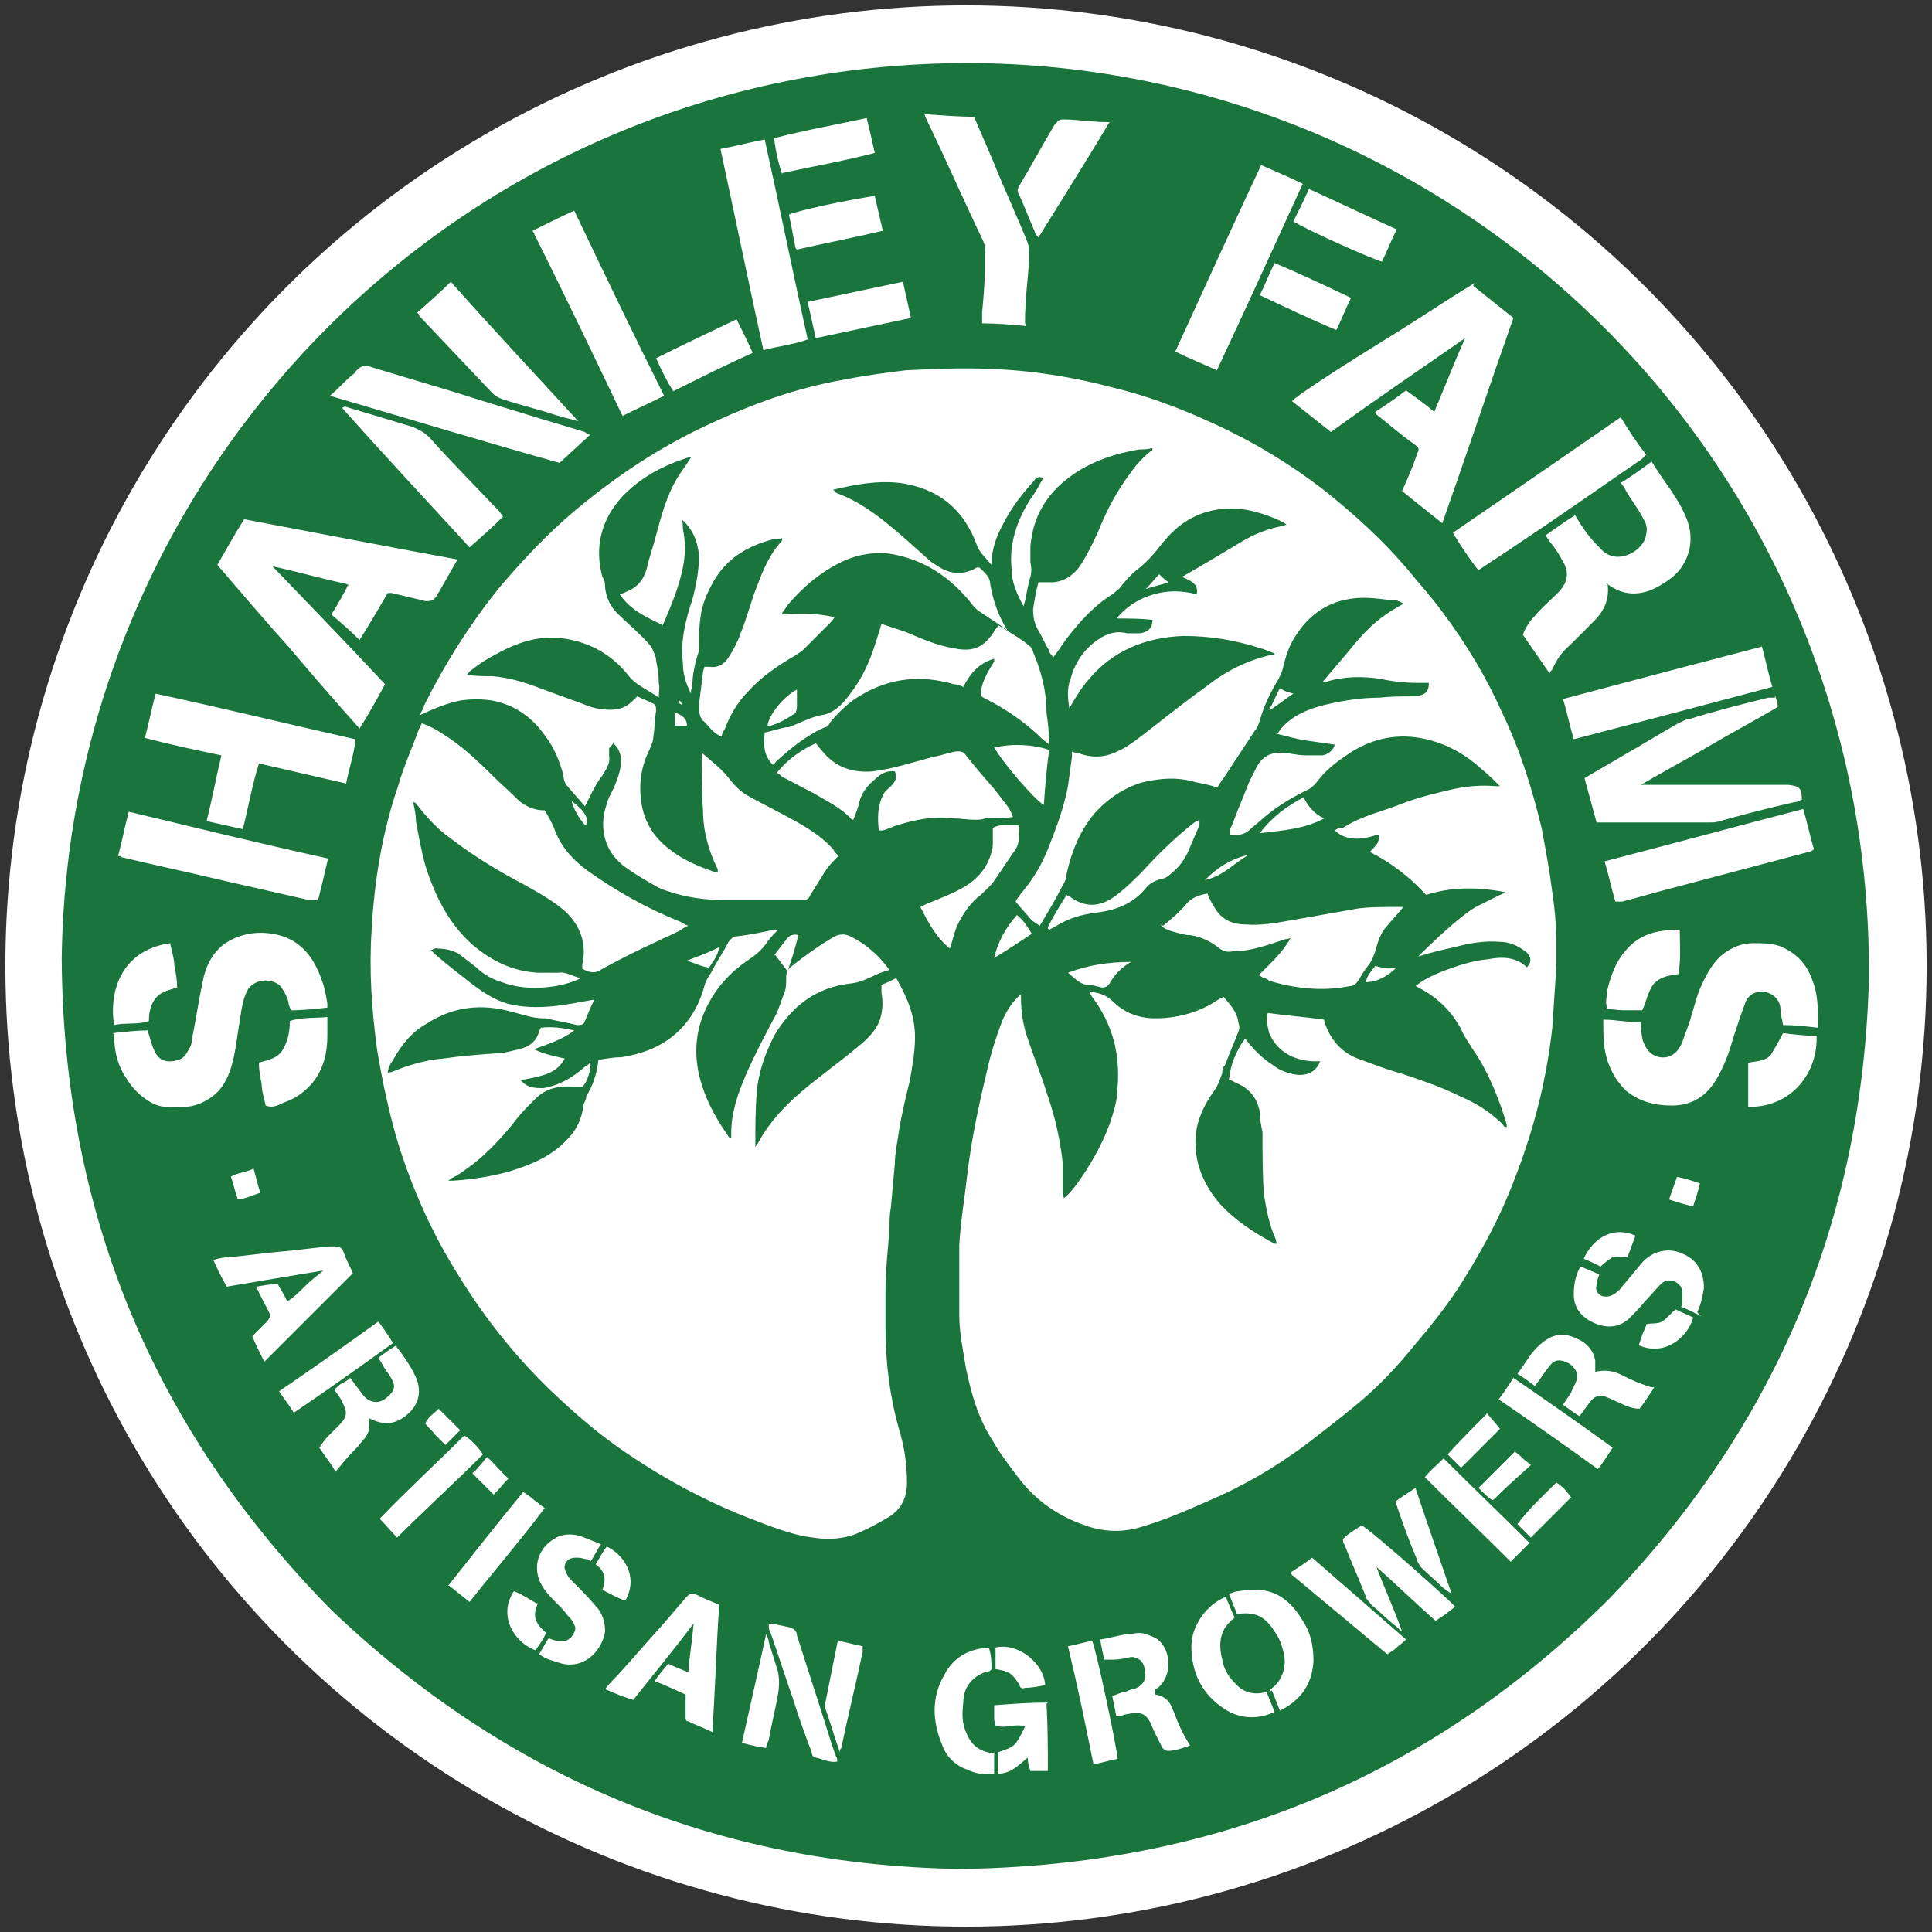 <?xml version="1.0" encoding="UTF-8"?>
<svg xmlns="http://www.w3.org/2000/svg" version="1.1" viewBox="0 0 144 144">
  <rect x="0" y="0" width="144" height="144" fill="#333333" stroke="none"/>
  <defs>
    <style>
      .cls-1 {
        fill: #fff;
      }

      .cls-2 {
        fill: #19753b;
      }
    </style>
  </defs>
  <!-- Generator: Adobe Illustrator 28.7.1, SVG Export Plug-In . SVG Version: 1.2.0 Build 142)  -->
  <g>
    <g id="Layer_1">
      <circle class="cls-1" cx="72" cy="72" r="71.6"/>
      <path class="cls-2" d="M72,4.7c36.8,0,67.6,29.8,67.3,68.3-.5,17.9-6.9,33.2-19.3,46.1-13.4,13.4-29.6,20-48.5,20.2-18.1-.3-33.7-6.8-46.8-19.3-13.3-13.5-20-29.7-20.1-48.6C5.1,34.9,34.5,4.8,72,4.7ZM77.5,69c.6-1,1.2-2,1.7-3,.2-.3.3-.6.3-.9.4-1.7,1-3.2,2.1-4.5,1-1.1,2.2-1.9,3.6-2.3,1.3-.3,2.6-.4,3.9,0,.5.1,1.1.2,1.6.4.2-.2.3-.5.5-.7.8-1.2,1.5-2.3,2.3-3.5.2-.2.3-.5.4-.8.3-1.1.8-2.1,1.4-3.1.1-.2.2-.4.3-.7.2-.9.5-1.9,1.1-2.7,1-1.5,2.4-2.4,4.2-2.6.9-.1,1.7,0,2.5.1.4,0,.8,0,1.2.3-.5.3-.9.5-1.3.8-1.2.8-2.1,1.9-3,3-.6.7-1.1,1.3-1.7,2,0,0,.2,0,.3,0,1.3-.4,2.7-.4,4-.2.9.2,1.9.3,2.8.3.3,0,.5,0,.8,0,0,.7-.3.9-1,1-.9,0-1.8,0-2.7.1-1.3,0-2.6.2-3.9.5-1.3.3-2.6.8-3.5,1.9,0,0-.1.2-.2.3.8.2,1.5.4,2.2.5.7.1,1.4.2,2.1.3-.2.5-.5.7-.9.8-.4,0-.9,0-1.3,0-.6,0-1.3-.2-1.9-.2-.7,0-1.3.3-1.7,1-.2.4-.4.8-.6,1.2-.2.5-.4,1-.6,1.5-.3.7-.5,1.3-.8,2,0,.1,0,.3,0,.4.6.1,1.1,0,1.5-.4.2-.2.5-.4.7-.6,1-.9,2.1-1.6,3.3-2.2.5-.2.8-.5,1.1-.9.7-.9,1.6-1.5,2.5-2.1,1.8-1.1,3.8-1.4,5.9-.8,1.4.4,2.6,1.1,3.7,2.1.5.4.9.8,1.4,1.3-.2,0-.3,0-.3,0-1.1-.1-2.1,0-3.1.2-1.3.3-2.6.6-3.9,1.1-1.5.6-3,.9-4.4,1.8,0,0-.2,0-.2,0-.1,0-.3.1-.4.2.7.7,1.8.8,3.2.3.2.2,0,.5,0,.6-.2.3-.4.5-.6.7,1.6.8,3,1.9,4.2,3.2,1.9-.6,3.8-.6,5.9-.2-.2.1-.3.2-.4.2-.6.3-1.2.6-1.8.9-1.2.7-3.2,2.6-4.3,3.7.9-.3,1.8-.5,2.7-.7,1.1-.3,2.3-.5,3.4-.4.7,0,1.4.3,2,.8.3.3.4.7,0,1.1-.8-.8-1.9-.8-2.9-.6-1.2.1-2.3.5-3.4.9-.7.3-1.4.6-2,1.1,0,0,0,0,0,0,.1,0,.3.2.4.2,1.3.7,2.3,1.7,3,3,.2.5.5.9.8,1.4,1.2,1.7,2,3.7,2.6,5.7,0,0,0,.1,0,.2-.1,0-.2,0-.3-.2-.9-.9-2-1.6-3.2-2.1-1.4-.7-2.9-1.2-4.4-1.7-1.1-.3-2.1-.7-3.2-1.1-1.3-.5-2.1-1.5-2.5-2.8,0,0,0-.1,0-.1-1.4-.2-2.8-.3-4.2-.5-.2.5,0,1,.1,1.5.6,1.4,1.8,2,3.2,2.1.2,0,.4,0,.6,0-.3.8-1,1.1-1.8,1-.6-.1-1.2-.3-1.7-.7-.8-.5-1.5-1.2-2.1-2-.7,1-1.1,2-1.2,3.1.2,0,.3.1.5.2,1,.4,1.6,1.1,1.8,2.2,0,.5.1,1,.2,1.5,0,1.5,0,3.1.1,4.6.2,1.2.4,2.3.9,3.4,0,0,0,.2.1.3,0,0-.1,0-.2,0-1.5-.8-2.9-1.7-4.1-3-1.1-1.3-1.8-2.8-1.8-4.6,0-1.4.6-2.7,1.4-3.8.3-.4.4-.8.6-1.3,0-.2,0-.4.2-.6.3-.8.7-1.7,1-2.5.1-.2.1-.4,0-.7-.1-.8-.6-1.3-1.1-1.9-.2.1-.4.2-.7.4-1.3.8-2.8,1.2-4.4,1.2-1.2,0-2.3-.4-3.2-1.3-.5-.5-1.1-.6-1.7-.7,0,0,0,0,0,0,0,.1.1.2.2.4,1.5,2,2.1,4.2,1.9,6.7,0,1-.3,1.9-.6,2.8-.6,1.6-1.4,3-2.4,4.4-.3.4-.6.8-1,1.1-.1-.3-.1-.4-.1-.6,0-.7,0-1.4,0-2.1-.2-1.8-.6-3.5-1.2-5.2-.4-1.3-.9-2.5-1.3-3.7-.4-1.1-.6-2.1-.6-3.3,0,0,0-.1,0-.3-.7.6-1.1,1.3-1.4,2-.5,1.3-.9,2.6-1.2,4-.6,2.5-1.1,4.9-1.4,7.4-.2,1.8-.5,3.5-.6,5.3,0,1.7,0,3.5,0,5.2,0,1.4.3,2.7.5,4,.4,1.9.9,3.7,2,5.4.5.9,1.2,1.8,1.8,2.6,1.4,1.9,3.2,3.1,5.4,3.8,1.3.4,2.6.4,3.9,0,1.7-.5,3.3-1.2,4.9-1.9,2.6-1.1,5-2.5,7.3-4.2,1.3-1,2.6-2,3.8-3,1.6-1.3,3-2.8,4.3-4.4,1.2-1.4,2.3-2.8,3.3-4.3,1.4-2.2,2.7-4.5,3.7-6.9,1-2.4,1.8-4.8,2.4-7.3.4-1.7.7-3.4.9-5.2.1-1.5.2-3,.3-4.5,0-.6,0-1.1,0-1.7,0-1.3-.1-2.6-.3-3.9-.2-1.6-.5-3.2-.8-4.8-.7-2.9-1.6-5.8-2.9-8.5-1.2-2.7-2.7-5.2-4.5-7.6-.8-1.1-1.8-2.2-2.7-3.3-1.8-2.1-3.8-3.9-5.9-5.6-2.7-2.1-5.5-3.8-8.6-5.2-2.4-1.1-4.8-2-7.3-2.6-3-.8-6.1-1.3-9.2-1.4-2.1-.1-4.2,0-6.3.1-1.6.2-3.1.4-4.6.7-3.5.6-6.8,1.8-10,3.3-3.7,1.7-7,3.9-10.1,6.5-2,1.7-3.8,3.6-5.5,5.6-2.2,2.7-4.1,5.7-5.7,8.9,0,.2-.2.4-.3.7,1.1-.5,2-.9,3.1-1.1.7-.1,1.5-.1,2.2,0,1.7.3,3,1.2,4,2.6.7.9,1.1,1.9,1.4,3,0,.3.1.6.3.8.4.5.8.9,1.3,1.5.1-.2.2-.4.3-.6.3-.6.6-1.2,1-1.7.3-.5.6-.9.5-1.5,0-.2,0-.3,0-.5,0-.1.2-.2.3-.4.4.3.5.7.6,1.1,0,.8-.2,1.4-.5,2.1-.2.5-.5.9-.6,1.4-.6,1.8-.1,3.6,1.5,4.7.7.5,1.4.9,2.1,1.3.3.2.6.3.9.4,1.4.5,3,.7,4.5.7,1.9,0,3.7,0,5.6,0,.3,0,.5-.1.6-.4.4-.6.8-1.3,1.2-1.9.2-.3.5-.6.9-1-.2-.2-.3-.3-.4-.5-.8-.9-1.9-1.6-3-2.2-1.1-.6-2.1-1.1-3.2-1.7-.6-.3-1.1-.8-1.5-1.3-.6-.8-1.3-1.3-2.1-2,0,.3,0,.5,0,.7,0,1.2,0,2.4.1,3.6,0,1.5.4,3,1.1,4.4,0,0,0,.1,0,.2,0,0-.1,0-.2,0-1.2-.4-2.4-.9-3.4-1.7-1.2-.9-1.9-2.1-2.1-3.5-.2-1.4,0-2.7.6-3.9.1-.3.3-.6.3-1,.1-.6.1-1.3.2-1.9,0-.3,0-.5-.3-.6-.4-.2-.7-.3-1.1-.5-.1.1-.2.2-.3.3-.5.5-1,.7-1.7.7-.6,0-1.2-.1-1.7-.3-1.3-.5-2.5-.9-3.8-1.4-1.1-.4-2.1-.7-3.3-.8-.6,0-1.2,0-1.9-.1.1-.1.2-.3.4-.4.5-.4,1.1-.8,1.7-1.1,1.6-.9,3.3-1.5,5.2-1.2,1.9.3,3.5,1.2,4.7,2.7.6.8,1.5,1.1,2.3,1.7,0-.4.1-.8,0-1.1,0-.6-.1-1.2-.2-1.7,0-.3-.2-.6-.3-.9-.2-.3-.5-.6-.8-.9-.6-.6-1.2-1.1-1.8-1.7-.5-.5-.8-1.1-.9-1.9,0-.3,0-.5-.2-.8-.6-2.2-.1-4.2,1.4-5.9,1.4-1.5,3.1-2.4,5-3,0,0,.1,0,.2,0-.3.5-.7,1-1,1.5-.8,1.3-1.2,2.8-1.6,4.3-.2.8-.5,1.6-.7,2.5-.2.7-.6,1.3-1.3,1.6-.2.1-.4.2-.7.3.8,1.2,2,1.7,3.2,2.3.6-1.4,1.2-2.8,1.5-4.3.2-1,.2-1.9,0-2.9,0-.2,0-.5-.1-.7.8.7,1.2,1.6,1.3,2.7,0,1.1-.2,2.2-.5,3.3-.5,1.5-.9,3.1-.7,4.7,0,.8.2,1.5.6,2.3,0-.2,0-.3.1-.5,0-.9.2-1.8.5-2.7,0-.1,0-.3,0-.4,0-.7,0-1.3.1-2,.1-1,.5-1.9,1-2.8,1-1.7,2.5-2.6,4.4-3.1.2,0,.4,0,.7-.1,0,.2,0,.2-.1.3-.8.9-1.3,2-1.7,3.1-.5,1.2-.8,2.5-1.3,3.7-.2.6-.5,1.2-.9,1.8-.3.5-.8.8-1.4.7-.1,0-.2,0-.4,0,0,.1-.1.3-.1.4-.1.8-.2,1.6-.3,2.4,0,.5,0,1,.4,1.3.4.4.7.9,1.3,1.1,0-.2.1-.4.2-.5.4-1.1,1-2.1,1.8-2.9,1-1.1,2.2-1.9,3.4-2.6.3-.2.5-.3.7-.5.7-.7,1.4-1.4,2-2,0,0,.2-.2.3-.4-1.3-.3-2.6-.3-3.9-.2,0,0,0-.1,0-.1.1-.2.3-.4.4-.6,1.2-1.4,2.5-2.5,4.2-3.3,1.1-.5,2.4-.7,3.6-.5,2.2.4,4,1.5,5.5,3.2.3.3.5.7.9,1,.7.5,1.4.9,2.2,1.5-.7-1.1-1.1-2.3-1.3-3.5,0-.5-.4-.8-.8-1.2,0,0-.1,0-.2,0-1,.6-2,.5-2.9-.1-.3-.2-.5-.3-.7-.5-1-.9-2.1-1.9-3.1-2.7-1.1-.9-2.3-1.7-3.6-2.2-.1,0-.2-.1-.4-.3,1.7-.4,3.3-.7,5-.5,2.8.4,4.7,1.9,5.7,4.6.2.6.7,1,1.1,1.5,0-1.2.4-2.2.9-3.1.6-1.2,1.4-2.2,2.3-3.2.1-.2.3-.3.6-.2,0,.1,0,.2-.1.3-.2.4-.5.9-.8,1.3-1,1.6-1.6,3.3-1.4,5.2,0,1,.4,1.9.9,2.8,0-.2.1-.3.1-.4.1-.5.2-1,.3-1.5.2-.5.2-.9.1-1.4,0-.4,0-.8,0-1.2.2-2.2,1.2-3.9,3-5.2,1.5-1.1,3.3-1.7,5.1-2,.3,0,.6,0,1-.1,0,.1,0,.2-.1.2-.6.5-1.1,1-1.5,1.6-1,1.3-1.8,2.8-2.4,4.3-.3.7-.7,1.5-1.1,2.2-.5.9-1.2,1.6-2.3,1.7-.4,0-.7,0-1.1,0-.2.7-.3,1.4-.4,2,0,.6.1,1.1.4,1.6.3.5.5,1,.8,1.5,0,.2.2.3.3.5.4-.5.7-1,1-1.4,1-1.3,2.1-2.5,3.4-3.3.2-.1.3-.3.5-.4.4-.5.8-1,1.3-1.4.8-.6,1.4-1.3,2-2.1,0,0,0,0,.1-.1,1.3-1.6,3-2.4,5-2.4.9,0,1.7.2,2.6.5.5.2,1.1.4,1.5.7,0,0,0,0,0,0-.1,0-.2.1-.3.1-1.1.2-2.1.6-3.1,1.2-1.5.9-3,1.8-4.4,2.6,1,.4,1.2.7,1.1,1.3-1.1-.3-2.2-.3-3.2,0-1.1.3-2,.9-2.7,1.7,0,0,0,0,0,.1.9,0,1.7,0,2.6.1,0,.6-.3.9-.9,1-.3,0-.7,0-1,0-.8-.2-1.5,0-2.2.5-1,.7-1.7,1.7-2,2.9-.3.7-.2,1.5-.1,2.2.4-.7.8-1.4,1.4-2.1,1.8-2.2,4.3-3.2,7.1-3.3,2,0,3.8.3,5.7.9.4.1.8.3,1.1.4,0,0,0,0,0,.1,0,0,0,0-.2,0-1.8.4-3.4,1.2-4.8,2.3-1.4,1-2.8,2.1-4.2,3.2-.8.6-1.6,1.3-2.5,1.7-1,.5-2,.5-3,.1-.1,0-.3,0-.4-.1,0,.2,0,.3,0,.4-.1.7-.2,1.5-.3,2.2-.3,1.6-.9,3.2-1.5,4.7-.4,1-.9,1.9-1.6,2.8-.3.4-.6.7-.8,1.1.4.5.8.9,1.2,1.4ZM31.5,53.8c-.1.2-.2.4-.3.6-.5,1.4-1.1,2.7-1.5,4.1-1.2,3.5-1.8,7.1-2,10.8-.2,3,0,5.9.4,8.9.4,2.4.9,4.8,1.6,7.1,1.1,3.5,2.6,6.8,4.5,9.8,1.9,3.1,4.2,6,6.9,8.6,1.7,1.6,3.4,3.1,5.3,4.4,2.9,2,6,3.7,9.3,5,1.6.6,3.2,1.3,4.9,1.5,1.2.2,2.4.1,3.5-.4.7-.3,1.4-.7,2.1-1.1,1-.6,1.4-1.5,1.4-2.6,0-1.4-.2-2.7-.6-4-.7-2.5-1-5-1-7.5,0-.9,0-1.9,0-2.8,0-1.6.2-3.2.3-4.7,0-.5,0-1,.1-1.5.1-1.1.2-2.2.3-3.3,0-.8.2-1.6.3-2.4.2-1.2.5-2.5.8-3.7.2-1.1.4-2.2.4-3.3,0-1.6-.6-3-1.4-4.4-.4.2-.8.4-1.1.5,0,.1,0,.2,0,.2,0,.1,0,.3,0,.4.2,1.1,0,2.2-.7,3-.4.5-.9.9-1.4,1.3-1.1.9-2.2,1.7-3.3,2.6-1.5,1.2-2.9,2.6-3.8,4.3,0,0-.1.1-.2.3,0-.1,0-.2,0-.3,0-1.2,0-2.5.1-3.7.1-1.5.6-2.9,1.3-4.3,1.3-2.2,3.1-3.6,5.7-3.9,1.1-.1,1.9-.8,2.9-1-.8-1.1-1.7-1.9-2.9-2.5-.4-.2-.8-.2-1.2,0-1.2.7-2.3,1.5-3.3,2.3-.2.2-.3.4-.3.7,0,.4,0,.8-.1,1.1-.2.5-.4,1.1-.6,1.6-.8,1.5-1.6,3-2.3,4.6-.6,1.4-1.1,2.8-1.1,4.4,0,0,0,.2,0,.3,0,0-.2,0-.2-.1-1-1.4-1.8-2.9-2.2-4.6-.4-1.8-.2-3.5.6-5.1.7-1.4,1.7-2.5,3-3.4.6-.4,1.1-.8,1.5-1.4.2-.3.5-.6.8-.9-.1,0-.2,0-.3,0-1,.2-1.9.4-2.9.5-.2,0-.3.2-.5.4-.4.8-.9,1.5-1.3,2.3-.2.3-.4.6-.5,1-.3,1.1-.8,2.1-1.5,2.9-1.2,1.4-2.8,2.1-4.7,2.4-.6,0-1.1.1-1.7.2-.1,1-.4,1.9-.9,2.7,0,.2-.1.4-.2.6-.1,1-.5,1.9-1.2,2.6-1.2,1.3-2.7,1.9-4.3,2.4-1.4.4-2.8.6-4.2.7-.1,0-.2,0-.4,0,.2-.1.2-.2.3-.2.4-.2.7-.4,1.1-.7,1.3-.9,2.4-2.1,3.4-3.3.5-.7,1.1-1.3,1.7-1.9.8-.8,1.8-1,2.9-.9.2,0,.4,0,.6,0,.3-.2.7-1.3.6-1.8-.1.1-.2.2-.4.3-.9.8-1.9,1.4-3.1,1.6-.6,0-1.2,0-1.7-.6.6-.1,1.2-.2,1.8-.4.6-.2,1.1-.5,1.5-1.2-.8-.2-1.5-.3-2.3-.7,1.1-.4,2.1-.7,3-1.4-.9-.2-1.7-.3-2.5-.2,0,0,0,.1-.1.2-.2.8-.7,1.2-1.5,1.4-.5.1-1.1.3-1.6.3-1.4.1-2.7.2-4.1.4-1.3.1-2.6.5-3.8,1,0,0-.2,0-.3.1,0-.4.2-.7.4-1,.6-1.1,1.4-2.1,2.5-2.7,2-1.3,4.1-1.5,6.3-.9.8.2,1.6.5,2.4.5,0,0,.2,0,.2,0,.8.2,1.5.3,2.3.5.3,0,.5,0,.6-.3.2-.5.4-1,.7-1.6-1.1.2-2.1.4-3.1.5-1.1.1-2.3.1-3.4-.2-1-.3-1.9-.9-2.8-1.6-.9-.7-1.8-1.4-2.6-2.1,0,0-.1-.1-.3-.3.2,0,.4-.2.5-.1.5,0,1.1.1,1.6.4.4.3.9.7,1.3,1,.5.5,1.2.9,1.9,1.1,1.3.5,2.7.5,4,.3.6-.1,1.3-.3,1.9-.6-.6-.1-1.1-.5-1.7-.4-.5,0-1,0-1.5,0-1.9-.1-3.5-.9-4.9-2.1-1.8-1.6-2.8-3.7-3.5-5.9-.3-1.1-.5-2.2-.7-3.3,0-.5-.1-.9-.2-1.4.2,0,.2.1.3.2.7.9,1.5,1.8,2.5,2.5,1.7,1.3,3.5,2.4,5.4,3.4.9.5,1.8,1,2.6,1.6,1.5,1.1,2.2,2.6,1.8,4.4,0,0,0,.2,0,.3.5.3,1,.4,1.5,0,0,0,.1,0,.2-.1,1.3-.7,2.5-1.3,3.8-1.9.6-.3,1.1-.5,1.7-.8.2-.1.4-.3.7-.4-.3-.1-.4-.2-.6-.3-2.5-1-4.8-2.3-6.9-3.8-1.1-.8-1.9-1.7-2.4-2.9-.2-.6-.5-1.1-.8-1.6-.8,0-1.4-.3-1.9-.7-.7-.7-1.4-1.3-2.1-2-1.1-1.1-2.3-2.2-3.6-3-.6-.4-1.2-.7-1.9-.9ZM109.9,21.1c-2.3,1.4-4.5,2.9-6.8,4.3-2.6,1.6-6.5,4.1-6.8,4.5,1,.8,1.9,1.5,2.9,2.3,3.3-2.4,6.7-4.7,10-7-.8,1.8-1.5,3.6-2.3,5.5-.7-.6-1.4-1.1-2.1-1.6-.8.6-1.5,1.1-2.3,1.6,0,0,0,.1.1.2.9.7,1.8,1.5,2.8,2.2.4.3.4.3.2.8-.3.9-.7,1.8-1.1,2.7,1,.8,2,1.6,3,2.4,1.8-5.1,3.5-10.2,5.3-15.3-1-.8-2-1.6-3-2.4ZM26,43.5c-.4.8-.8,1.5-1.3,2.3.7.6,1.4,1.2,2.1,1.9.7-1.1,1.4-2.3,2.1-3.5.2,0,.3,0,.3,0,.8.2,1.7.4,2.5.6.4,0,.5,0,.8-.3.1-.2.3-.5.4-.7.4-.7.8-1.4,1.2-2.1-2.7-.5-5.4-1-8-1.5-2.6-.5-5.3-1-7.9-1.5-.7,1.1-1.3,2.2-2,3.4,1.8,2.1,3.5,4.1,5.3,6.1,1.7,2,3.5,4.1,5.3,6.1.7-1.1,1.3-2.2,1.9-3.3-2.8-3-5.6-5.9-8.4-8.8,1.8.4,3.6.9,5.4,1.3,0,0,.2,0,.3.2ZM135.5,76.5c0-.1,0-.2,0-.3,0-1,0-2.1-.4-3.1-.4-1.2-1.2-2.1-2.5-2.6-.6-.2-1.3-.2-1.9-.2-1,0-1.8.4-2.5,1-.7.7-1.1,1.5-1.5,2.4-.4,1-.6,2.1-1,3.1-.2.5-.3,1-.6,1.4-.7,1-2.1.7-2.5-.3-.2-.3-.2-.7-.3-1.1,0-.2,0-.4,0-.6-1,0-1.9-.2-2.8-.2,0,0,0,.1,0,.2,0,1,0,2.1.4,3.1.3.8.7,1.4,1.3,2,1,.8,2.1,1.1,3.4,1.1,1.4,0,2.5-.6,3.3-1.9.6-1,1-2.1,1.3-3.2.3-.9.6-1.8.9-2.6.1-.3.4-.6.7-.7.8-.3,1.8.2,1.9,1.1,0,.4.1.8.2,1.3.9,0,1.7.1,2.6.2ZM8.5,77.1c0,1.3.3,2.4,1,3.4.5.8,1.2,1.4,2,1.8.7.3,1.4.2,2.2.2.6,0,1.2-.2,1.7-.5,1.1-.6,1.6-1.6,1.9-2.7.3-1.1.4-2.3.6-3.4.1-.7.2-1.4.5-2,.4-.9,1.8-1.1,2.5-.4.3.4.5.8.6,1.2,0,.2.1.4.2.6.9,0,1.8-.1,2.7-.2,0-.1,0-.2,0-.3-.1-.6-.2-1.2-.4-1.7-.6-1.8-1.7-3.2-3.7-3.5-1.2-.2-2.4,0-3.5.7-1,.7-1.5,1.8-1.7,2.9-.3,1.4-.5,2.8-.8,4.3,0,.4-.2.7-.4,1-.1.2-.3.4-.6.5-.7.2-1.4.2-1.8-.7-.2-.4-.3-.9-.5-1.5-.8,0-1.6.1-2.6.2ZM119.7,43.5c0,0,.1,0,.2.1,1,.7,2,.8,3.1.4.5-.2,1-.5,1.4-.8,1.2-.8,2-2.5,1.4-4.3-.6-1.7-1.8-3-2.7-4.5-.8.6-1.5,1.1-2.3,1.6.2.2.3.4.4.6.4.7.9,1.3,1.3,2.1.2.3.3.7.2,1.1-.1,1.2-2.1,2.4-3.3,1.2-.3-.3-.7-.7-1-1.1-.4-.5-.7-1-1-1.5-.8.5-1.5,1-2.2,1.5.2.3.3.5.5.7.3.4.5.7.7,1.1.6.9.5,1.7-.3,2.5-.6.6-1.2,1.1-1.7,1.7-.4.4-.7.9-.9,1.4.7,1,1.3,1.9,2,2.9,0-.1.1-.2.2-.3.3-.7.7-1.3,1.3-1.8.6-.6,1.2-1.2,1.8-1.8.8-.8,1.2-1.7,1-2.9ZM132.3,52c-.2,0-.3,0-.5,0-2,.5-4,1-5.9,1.6-.3,0-.5.2-.8.3-1.4.8-2.7,1.6-4.1,2.4-1,.6-1.9,1.1-2.9,1.7.3,1.1.6,2.2.9,3.3.2,0,.2,0,.3,0,2.7,0,5.5,0,8.2,0,.2,0,.4,0,.7-.1,1.8-.5,3.7-1,5.5-1.4.2,0,.4-.1.6-.2,0-.9-.2-1-1-1.1-.1,0-.2,0-.4,0-1.3,0-2.5,0-3.8,0-2.3,0-4.5,0-6.8,0,0,0,0,0,0,0,1.7-1,3.4-1.9,5.1-2.9,1.7-1,3.4-1.9,5.1-2.9,0-.3-.1-.6-.2-.9ZM11.6,51.7c-.3,1.1-.5,2.2-.8,3.3,1.9.5,3.8.9,5.7,1.3-.4,1.7-.7,3.3-1.1,4.9.9.2,1.8.4,2.7.6.4-1.6.7-3.3,1.2-4.9,2.2.5,4.3,1,6.5,1.5.2-1.1.6-2.2.7-3.3-4.9-1.1-9.8-2.3-14.9-3.4ZM74.1,49.3c-.9,1.4-1,2-1,2.6,0,0,.1,0,.2.1,1.6.8,3.1,1.8,4.4,3.1.1.1.3.2.5.4,0-.9-.1-1.7-.2-2.4,0-1.6-.4-3.1-1-4.5,0-.1-.1-.3-.2-.4-.7-.6-1.6-1.1-2.4-1.6,0,.1-.1.2-.2.3-.9,1.5-1.8,1.7-3.2,1.4-1.2-.2-2.3-.7-3.5-1.2-.6-.2-1.2-.4-1.8-.6-.2.7-.4,1.3-.6,1.9-.4,1.2-1,2.4-1.8,3.4-.5.7-1.2,1.4-2.1,1.5-.9.2-1.6.6-2.4.9,0,0-.1,0-.2,0-.5.1-1.1.3-1.6.4-.1.9-.1,1.7.6,2.4,0,0,.2-.1.2-.2,1.1-1,2.3-2,3.7-2.6.2,0,.3-.2.4-.4.7-.8,1.4-1.5,2.3-2,2.2-1.3,4.5-1.5,6.9-.8.2,0,.5.1.7.2.5-1,1.2-1.8,2.3-2.1ZM86.5,68.9c.2.3.5.4.8.5.4.1.9.3,1.4.3.8.1,1.6.5,2.2,1,.3.2.6.3,1,.2.1,0,.2,0,.4,0,1.2-.1,2.3-.5,3.5-.9.1,0,.2,0,.4-.1-.6,1.1-1.5,1.9-2.4,2.8.2,0,.3.2.4.2.1,0,.3.1.4.2,2,.6,4,.8,6,.4.3,0,.5-.2.7-.5.2-.4.5-.8.8-1.2.2-.3.3-.6.4-.9.2-.7.4-1.4.9-1.9.4-.5.8-.9,1.2-1.4-.2,0-.5,0-.7,0-.9,0-1.7,0-2.6.1-1.7.3-3.4.6-5.1.9-1.1.2-2.3.4-3.4.3-1,0-1.8-.4-2.3-1.3-.2-.3-.4-.7-.5-1-.6.1-1.2.3-1.6.8-.5.6-1.1,1.1-1.7,1.6ZM76.4,24.1c0,0,0-.1,0-.2,0-1.5.2-3,.3-4.4,0-.2,0-.4,0-.5,0-.3,0-.6-.1-.9-.8-2-1.7-3.9-2.5-5.9-.5-1.2-1-2.3-1.5-3.5-1.2,0-2.4-.1-3.7-.2.1.3.2.5.3.7,1.4,2.9,2.7,5.9,4.1,8.8.1.3.2.6.1.9,0,.4,0,.8,0,1.2,0,1.1-.1,2.1-.2,3.2,0,.3,0,.5,0,.8,1.1,0,2.2.1,3.3.2ZM65.8,61.9c.3-.1.6-.2.8-.3,1.5-.5,3-.8,4.5-.6.5,0,1,.1,1.5.1.3,0,.6,0,.8-.1.7,0,1.3,0,2.1-.1-.1-.3-.2-.5-.4-.8-.3-.4-.7-.9-1-1.3-.7-.8-1.4-1.6-2.1-2.5-.2-.3-.4-.3-.7-.3-.6.1-1.1.3-1.7.4-1.5.4-3,.9-4.6,1.1-1.5.1-2.7-.3-3.7-1.5-.2-.2-.3-.4-.5-.6-1.1.5-2.1,1.2-2.9,2.2.2.1.3.2.4.3.8.4,1.5.8,2.3,1.2,1,.6,2.1,1.1,2.9,2,0,0,0,0,.1,0,.2-.5.4-1,.5-1.5.2-.6.6-1.1,1.1-1.5.4-.4.9-.7,1.5-.6.2.5,0,.8-.3,1.1-.2.2-.5.4-.6.7-.4.8-.4,1.7-.3,2.6ZM46.4,31c1-.5,2.1-1,3.1-1.5-2.3-4.6-4.5-9.2-6.7-13.8-1.1.5-2.1,1-3.1,1.5,2.3,4.6,4.5,9.2,6.7,13.8ZM24.5,64c-5-1.1-9.9-2.3-14.9-3.5-.3,1.1-.5,2.2-.8,3.3.1,0,.2,0,.3.1,2.5.6,4.9,1.1,7.4,1.7,2.2.5,4.4,1,6.6,1.5.2,0,.4,0,.6,0,.3-1.1.5-2.1.8-3.3ZM94,12.3c-2.2,4.7-4.3,9.3-6.4,13.9,1,.5,2,.9,3.1,1.4,2.2-4.7,4.3-9.3,6.4-13.9-1-.5-2-.9-3.1-1.4ZM53.7,11.1c1.1,5.1,2.1,10,3.2,15,1.1-.3,2.2-.4,3.3-.8-1.1-5-2.1-9.9-3.2-14.9-1.1.2-2.2.5-3.3.7ZM120.8,31.1c-4.2,2.9-8.4,5.8-12.5,8.6.3.6,1.6,2.5,1.9,2.8,1-.7,2-1.3,3-2,3-2,6-4.1,8.9-6.1.2-.1.4-.3.6-.5-.7-.9-1.3-1.8-1.9-2.8ZM24.6,29.5c5.8,1.7,11.4,3.4,17.1,5,.8-.7,1.5-1.4,2.3-2.1-.2,0-.3-.1-.4-.2-1-.3-2-.6-3-.9-2.3-.7-4.6-1.4-6.8-2.1-2-.6-4-1.2-6-1.8-.5-.2-.9-.2-1.3.3,0,.1-.2.2-.3.3-.5.4-.9.9-1.5,1.4ZM131.3,48.2c-5,1.3-9.9,2.6-14.8,3.9.3,1,.5,2,.8,3,5-1.3,9.9-2.6,14.8-3.9-.3-1-.5-2-.8-3.1ZM120.5,67.2c.2,0,.3,0,.4,0,1.2-.3,2.5-.7,3.7-1,3.4-.9,6.8-1.8,10.2-2.7.1,0,.3-.1.4-.2-.3-1-.5-2-.8-3-5,1.3-9.8,2.6-14.8,3.9.3,1,.5,2,.8,3ZM26.3,94.9c-.2-.5-.5-1-.7-1.6-.1-.3-.3-.4-.7-.4-.1,0-.2,0-.3,0-1.3.1-2.5.3-3.8.4-1.2.1-2.5.3-3.7.4-.4,0-.8.1-1.2.2.3.7.6,1.3,1,2,2.4-.4,4.7-.8,7.2-1.2-.5.4-1,.8-1.4,1.2-.4.4-.8.8-1.3,1.1-.2-.5-.5-.9-.7-1.3-.5,0-1,.1-1.6.2.3.7.6,1.2.9,1.8.2.4.2.4-.1.8-.4.4-.7.7-1.1,1.1.3.7.6,1.3.9,1.9,2.3-2.3,4.5-4.5,6.7-6.7ZM51.2,124.6c-.5-.2-1-.4-1.4-.6-.3.4-.7.8-1,1.3.8.3,1.6.7,2.3,1,0,.4,0,.7,0,1,0,.2,0,.5,0,.7,0,.1,0,.3.2.3.6.3,1.2.5,1.8.8.2-3.2.3-6.4.5-9.5-.5-.2-1-.4-1.6-.7-.5-.2-.5-.2-.9.2-.6.7-1.2,1.4-1.8,2.1-1.1,1.2-2.2,2.5-3.3,3.7-.3.3-.6.6-.9,1,.7.3,1.4.6,2.1.8,1.5-1.9,3-3.7,4.5-5.7-.1,1.2-.3,2.4-.4,3.6ZM25.5,30.4h0c3.1,3.5,6.3,6.9,9.5,10.4.9-.8,1.7-1.5,2.5-2.3-.1-.1-.2-.3-.3-.4-1.7-1.8-3.5-3.6-5.2-5.5-.4-.4-.8-.6-1.3-.8-1.3-.4-2.7-.8-4-1.2-.3-.1-.7-.2-1-.3ZM31.2,23.4c0,.1.1.2.1.2,1.8,1.9,3.6,3.8,5.4,5.7.3.3.6.4.9.5,1.2.4,2.5.7,3.7,1.1.6.2,1.1.3,1.8.5-3.2-3.5-6.4-6.9-9.5-10.4-.8.8-1.6,1.5-2.5,2.3ZM40.2,123.3c.5.4,1.1.5,1.7.7,1.8.4,3-1.1,3.2-2.4,0-.7-.2-1.4-.7-1.9-.5-.6-1.1-1.2-1.7-1.8-.2-.2-.4-.4-.5-.7-.3-.5,0-1.1.7-1.1.2,0,.4,0,.7.1.1,0,.3,0,.4.2.3-.4.5-.9.8-1.3-.5-.2-1-.4-1.5-.6-.7-.2-1.4-.2-2,.2-1.2.7-1.8,2.3-.7,3.8.5.7,1.2,1.2,1.7,1.9.2.2.4.4.5.7.2.3,0,.6-.2.9-.3.3-.6.4-1,.3-.2,0-.5-.1-.7-.2-.3.4-.5.9-.8,1.3ZM126.5,97.8c.3-.6.4-1.2.5-1.8,0-1.3-.6-2.2-1.7-2.6-.9-.4-2.1-.2-2.9.7-.5.6-1,1.2-1.5,1.8-.1.2-.3.3-.5.5-.3.2-.6.3-1,.2-.4-.2-.5-.5-.4-.8,0-.3.1-.5.2-.8-.4-.2-.9-.4-1.4-.6-.4.7-.5,1.4-.5,2.1,0,1,.6,1.7,1.5,2.1.9.4,1.8.4,2.6-.3.4-.4.8-.8,1.2-1.3.4-.4.8-.9,1.2-1.3.3-.3.6-.3,1-.2.4.2.6.5.6.9,0,.2,0,.3,0,.5,0,.2,0,.3-.1.5.5.2.9.4,1.5.7ZM82.6,9.1c-1.2,0-2.3-.2-3.4-.2-.3,0-.4.2-.6.4-.9,1.5-1.7,3-2.6,4.5-.2.3-.2.5,0,.8.4.9.7,1.7,1.1,2.6,0,.1.1.3.3.5,1.8-2.9,3.5-5.6,5.3-8.6ZM86.1,126.1v-.2s0,0,.2-.1c1.1-.9,1-2.8,0-3.6-.3-.2-.6-.3-.9-.4-.5-.2-.9,0-1.4,0-.7.1-1.3.3-2,.4.1.6.2,1,.3,1.5.2,0,.5,0,.7,0,.4,0,.9-.1,1.3-.2.5,0,.9.3,1,.8.2.8,0,1.3-.8,1.6-.2,0-.4.1-.6.2-.3,0-.6.2-1,.3.1.5.2,1,.3,1.5.3,0,.4,0,.6-.1,1.4-.3,1.7-.1,2.2,1.2.2.4.4.8.6,1.2,0,.1.3.3.4.3.6,0,1.1-.2,1.7-.4-.3-.5-.6-1-.8-1.5-.2-.4-.3-.8-.5-1.2-.2-.6-.6-1-1.3-1.1ZM117.7,105.6c.3-.4.5-.7.8-1.1.4-.5.8-.6,1.4-.3.3.1.6.3.9.4.4.2.9.4,1.4.4.4-.5.7-1,1.1-1.6-.3,0-.6-.1-.8-.2-.6-.2-1.2-.5-1.8-.8-.5-.2-1-.3-1.5-.2-.1,0-.2,0-.3.1,0-.3,0-.7,0-.9-.2-1-.9-1.5-1.8-1.8-.9-.3-1.6,0-2.3.6-.7.6-1.1,1.4-1.7,2.2.5.3.9.6,1.3.9.4-.5.7-1,1.1-1.5.4-.5.8-.5,1.4-.2.5.3.8.8.6,1.3-.1.3-.3.6-.4.9-.2.3-.4.6-.6.9.4.3.8.6,1.3.9ZM25,109.7c.5-.6.9-1.1,1.4-1.6.2-.2.4-.4.6-.7.4-.4.6-.8.5-1.4,0,0,0-.2,0-.3,1,.5,1.7.5,2.5,0,.9-.6,1.5-1.5,1.1-2.8-.4-1-1-1.8-1.6-2.6-.5.3-.9.6-1.3.9.1.2.2.3.3.5.2.4.5.7.7,1.1.3.5.2.9-.3,1.3-.6.6-1.4.5-1.9-.2-.3-.4-.6-.8-.9-1.2-.2.2-.4.3-.6.4-.2.1-.4.3-.5.4,0,0,0,.1,0,.2.2.3.4.5.5.8.4.7.4,1.1-.2,1.7-.3.3-.5.5-.8.8-.3.3-.5.6-.7.9.4.6.8,1.1,1.1,1.6ZM108.5,119.8c-.6-.7-6.5-5.9-7-6.1-.5.3-1,.6-1.4,1,0,.2,0,.3.1.4.5,1.3,1.1,2.6,1.6,3.9,0,.2.3.4.4.6.6.5,1.1,1,1.7,1.5.2.1.3.3.6.5-.6-1.7-1.3-3.2-1.9-4.8,1.5,1.3,2.9,2.7,4.4,4,.5-.3.9-.6,1.4-1ZM74,130.7c-.2,0-.3-.1-.4-.1-.8-.2-1.3-.7-1.6-1.5-.3-.7-.3-1.4-.2-2.2,0-1.1.6-1.9,1.7-2.3.1,0,.3,0,.4-.2,0-.5,0-1-.2-1.6-1.5.1-2.6.7-3.3,2-1,1.7-.9,3.5-.2,5.2.3.9,1,1.6,1.9,1.9.6.3,1.3.4,2,.3v-1.6ZM19.8,82.4c.5.2.9,0,1.3-.2.9-.3,1.6-.8,2.2-1.5.8-1,1.1-2.2,1.1-3.5,0-.5,0-.9,0-1.4-.9.1-1.9,0-2.8.3,0,.7-.1,1.4-.5,2.1-.4.7-1.1.8-1.8,1,0,.6.1,1.1.2,1.6,0,.5.2,1.1.3,1.6ZM119.7,75.2c.4,0,.9.1,1.3.1.4,0,.9,0,1.4,0,.3-.6.4-1.3.8-1.9.5-.6,1.2-.7,1.9-.8.2-1.1.1-2.2.1-3.3-1.4,0-2.6.2-3.6,1.1-1,.9-1.5,2.1-1.8,3.4,0,.4-.2.9,0,1.3ZM91.4,119c-1.5.6-2.6,2.2-2.6,3.7,0,2,.8,3.6,2.5,4.7,1.1.7,2.4.8,3.7.2-.2-.5-.4-1-.6-1.5-1,.3-1.8,0-2.4-.7-.5-.5-.8-1.1-.9-1.7-.3-1.2-.2-2.3.9-3.1,0,0,0,0,0-.1-.2-.4-.4-.9-.6-1.4ZM94.8,126c.2.5.4,1,.6,1.5,1.6-.8,2.4-2,2.5-3.7,0-1.1-.2-2.1-.8-3-1.2-2-2.6-2.6-4.8-2.2-.2,0-.4.1-.7.2.2.5.4,1,.6,1.5,1.4-.2,2.1.2,2.8,1.3.3.4.5.9.6,1.3.4,1.2,0,2.4-.9,3,0,0,0,0-.1.2ZM60.8,25.2c2.4-.5,4.7-1,7.1-1.5-.2-.9-.4-1.8-.6-2.7-2.4.5-4.7,1-7.1,1.5.2.9.4,1.8.6,2.7ZM97.6,14c-.4.9-.8,1.7-1.2,2.5,1.1.7,6.1,2.9,6.6,3,.4-.8.7-1.6,1.1-2.4-2.2-1-4.3-2-6.5-3ZM58.3,12.9c2.3-.5,4.6-.9,6.9-1.5-.2-.9-.4-1.8-.6-2.6-2.3.5-4.6.9-6.9,1.5.1.9.3,1.8.6,2.7ZM50.1,29.2c2-1,4-2,6-2.9-.4-.9-.8-1.7-1.2-2.5-2.1,1-4,1.9-6,2.9.4.9.8,1.7,1.3,2.5ZM12.7,70.3c-3.6.5-4.6,3.5-4.2,6.1.9-.2,1.8,0,2.6-.3,0-.6.1-1.2.5-1.7.4-.5,1-.6,1.6-.8,0-.6-.1-1.1-.2-1.6,0-.5-.2-1.1-.3-1.6ZM130.4,82.5c3.2,0,5.1-2.6,5-5.3-.9,0-1.7-.1-2.5-.2-.3.6-.6,1.1-.9,1.6-.4.5-1.1.5-1.7.6v3.3ZM36,108.4c-.4-.6-1-1.2-1.4-1.4-2.1,2.1-4.3,4.1-6.3,6.2.5.5.9,1,1.3,1.4,2.1-2.1,4.3-4.1,6.4-6.2ZM107.6,108.7c-.5.5-1,.9-1.4,1.4,2.1,2.1,4.3,4.2,6.4,6.3.5-.5.9-.9,1.4-1.4-2.1-2.1-4.3-4.2-6.4-6.3ZM120.2,107.9c-2.5-1.8-4.9-3.5-7.4-5.2-.4.6-.7,1.1-1.1,1.6,2.5,1.7,4.9,3.4,7.4,5.2.4-.5.7-1,1.1-1.6ZM79.6,122.7c.7,2.9,1.3,5.8,1.9,8.8.6-.1,1.2-.3,1.8-.4,0-.6-1.6-8.2-1.9-8.8-.6.1-1.2.3-1.8.4ZM28.2,98.5c-2.5,1.8-4.9,3.5-7.4,5.2.4.6.8,1.1,1.1,1.6,2.5-1.7,4.9-3.4,7.4-5.2-.4-.6-.7-1.1-1.1-1.6ZM33.5,118.2c.5.4,1,.8,1.5,1.2,1.9-2.4,3.8-4.6,5.6-7-.3-.2-.5-.4-.8-.6-.2-.2-.5-.4-.8-.6-1.9,2.3-3.7,4.6-5.6,7ZM59.4,18.6c2.2-.5,4.3-.9,6.4-1.4-.2-.9-.4-1.7-.6-2.6-2,.3-5.8,1.1-6.4,1.4.2.8.3,1.6.5,2.5ZM96.2,117.3c2.4,2,4.8,4,7.2,6,.3-.2.5-.3.7-.5.2-.2.4-.3.7-.6-2.4-2.1-4.7-4.1-7-6.1-.5.4-1,.7-1.6,1.1ZM74,61.7c0,.4,0,.7,0,1,0,.3,0,.5-.1.8-.3,1.2-1.1,2.1-2.2,2.7-.7.4-1.5.7-2.2,1-.3.1-.5.2-.9.4.6,1.2,1.2,2.3,2.2,3.1.2-.6.3-1.1.5-1.6.4-.9,1-1.8,1.8-2.4.4-.4.8-.7,1.1-1.2.5-.7,1-1.5,1.5-2.2.3-.5.3-1.1.2-1.8-.3,0-.6,0-.9,0-.3,0-.6,0-1,.2ZM57.3,121.1c0,.2,0,.4.1.5.6,1.7,1.1,3.3,1.7,5,.4,1.3.9,2.7,1.4,4,0,.2.1.4.3.4.5.1,1,.4,1.6.3,0-.2,0-.3-.1-.4-.4-1.1-.7-2.2-1.1-3.4-.6-1.9-1.2-3.7-1.8-5.6,0-.3-.2-.5-.5-.6-.5-.1-.9-.2-1.5-.3ZM93.9,22c1.9.9,3.8,1.8,5.7,2.6.4-.8.7-1.6,1.1-2.4-1.9-.9-3.8-1.8-5.7-2.6-.4.8-.7,1.6-1.1,2.4ZM78.1,126.9c-1.4,0-2.7.1-4,.2,0,.3,0,.6,0,.8,0,.2,0,.5.1.7.7.3,1.5-.2,2.2.1-.2.4-.4.8-.6,1.1-.3.5-.9.6-1.4.8v1.6c.9,0,1.5-.6,2.2-1.2,0,.4.1.7.2,1,.2,0,.4,0,.6,0,.2,0,.4,0,.7,0,0-1.7,0-3.3-.1-5ZM78.1,69.2s0,0,.1.1c.4-.2.7-.4,1.1-.6.8-.4,1.7-.6,2.6-.7,1.4-.2,2.6-.7,3.5-1.8.3-.4.8-.6,1.2-.7.2,0,.5-.2.7-.4.5-.4.9-.9,1.2-1.5.3-.7.6-1.4.9-2.1,0,0,0-.2,0-.4-.2.1-.4.2-.5.3-1.4,1.1-2.6,2.3-3.8,3.6-.6.6-1.3,1.3-2,1.8-1.1.8-2.2.9-3.4,0,0,0-.1,0-.2-.1-.5.8-1,1.6-1.4,2.4ZM57.1,130.3c0-.2.1-.4.2-.6.2-1.2.5-2.3.7-3.5.1-.6.1-1.3-.1-1.9-.2-.6-.4-1.3-.6-1.9,0-.2-.1-.4-.2-.6-.6,2.8-1.2,5.4-1.8,8.1.7.2,1.2.3,1.9.4ZM62.5,122.2c0,.1-.1.2-.1.3-.3,1.5-.6,3-.9,4.5,0,0,0,.2,0,.3.4,1.1.7,2.2,1.1,3.3,0-.2,0-.2.1-.3.5-2.4,1.1-4.8,1.6-7.2,0-.1,0-.3,0-.4-.6-.1-1.2-.3-1.8-.4ZM104,111.9c.5,1.5,1,2.9,1.6,4.3,0,.2.2.4.3.6.5.5,1,.9,1.5,1.4.2.2.5.4.8.6,0,0,0,0,0,0-.9-2.6-1.8-5.2-2.7-7.9-.6.4-1.1.7-1.6,1.1ZM74.1,55.7c.6,1.1,3,3.9,3.7,4.3.1-1.4.2-2.7.4-4.1-1.1-.4-2.7-.5-4-.2ZM122,100.2c2,1,3.8-.5,4.2-2-.4-.2-.9-.4-1.3-.6-.4.3-.7.7-1,.9-.4.2-.8.1-1.2.2,0,.2-.2.5-.3.8-.1.3-.2.6-.3.9ZM40,119.5c-.6-.3-1.1-.7-1.7-.9-1.2,1.8,0,3.8,1.6,4.4.3-.4.6-.8.8-1.3-.7-.6-1.1-1.2-.6-2.2ZM74.2,124.4c1.1.2,1.2.3,1.8,1.2,0,.2.2.3.4.2.5,0,1-.1,1.5-.2-.1-1.7-2.1-3.2-3.7-2.8v1.5ZM114.1,114.6c1-1,2-2,3-3-.3-.4-.6-.8-1.1-1.1-1,1-2,1.9-2.9,3.1.4.4.7.7,1,1ZM110.8,105.4c-1,1-2,2-2.9,3,.4.4.7.7,1,1,1-1,2-2,2.9-2.9-.3-.4-.6-.7-1-1.2ZM118,93.8c.5.2.9.4,1.3.6.3-.3.6-.5.9-.7.3-.1.7,0,1.1,0,.2-.5.4-1.1.6-1.6-1.5-.7-3.1,0-3.9,1.8ZM45.2,115.3c-.3.4-.5.8-.8,1.3.7.5.8,1.1.5,1.9.6.3,1.1.6,1.7.8.9-1.5.2-3.2-1.3-4ZM111.3,111.8c.9-.9,1.8-1.7,2.8-2.6-.2-.2-.4-.3-.6-.5-.2-.2-.3-.3-.6-.5-.9.9-1.8,1.8-2.7,2.7.4.4.7.7,1,.9ZM97.2,59.4c-1.3.7-2.4,1.5-3.3,2.7,1.7-.2,3.3-.3,4.8-1.1-.7-.3-1.2-.9-1.5-1.5ZM79.6,72.5c.5.4.8.8,1.4.9.4,0,.7.1,1.1.2.2,0,.4,0,.6-.3.4-.7.9-1.2,1.6-1.6-1.6,0-3.1.2-4.7.8ZM33.2,107.7c.4-.4.7-.7,1.1-1.1-.5-.5-1.1-1.1-1.6-1.6-.4.4-.8.6-1,1.1.2.3.5.5.7.8.3.3.5.5.8.8ZM37.9,110.2c-.6-.5-1-1.1-1.6-1.6-.2.2-.3.4-.5.6-.2.2-.3.4-.6.6.6.6,1.1,1.1,1.6,1.6.4-.4.7-.8,1.1-1.2ZM76.9,69.6c-.3-.5-.6-1-1.1-1.4-.8.9-1.4,1.9-1.7,3.2,1-.6,1.9-1.2,2.8-1.8ZM125,87.7c-.2.6-.4,1.1-.6,1.7.6.2,1.2.4,1.8.5.2-.6.4-1.2.5-1.7-.6-.2-1.2-.4-1.8-.5ZM17.6,89.4c.6,0,1.2-.3,1.8-.5-.2-.6-.3-1.1-.5-1.8-.6.3-1.2.3-1.7.6.2.5.3,1.1.5,1.6ZM59.4,51.4c-1,.5-2.1,1.9-2.2,2.7,0,0,.1,0,.2,0,.7-.2,1.2-.5,1.8-.9.1,0,.2-.3.2-.5,0-.4,0-.8,0-1.3ZM57.8,71.2c.3.4.6.8.9,1.2.3-.9.6-1.8.8-2.7-.3-.1-.6,0-.8.2-.3.4-.7.9-1,1.3ZM52.8,72.2c.3-.5.7-.9.8-1.6-.8.4-1.6.7-2.4,1,.6.2,1,.4,1.5.5ZM104.1,72.1c-.6.2-1.1,0-1.6-.1-.3.4-.6.7-.7,1.2.9,0,1.7-.5,2.3-1.1ZM89.8,65.6c1.4-.3,2.2-1.3,3.3-1.9-1.3.3-2.3.9-3.3,1.9ZM94.7,52.9h0c.6-.4,1.1-.8,1.7-1.2-.4-.1-.7-.2-1-.4-.3.5-.5,1.1-.8,1.6ZM51.2,54.1c0-.6-.4-.8-.9-1v1h.9ZM85.4,43.9c.6-.2,1.1-.3,1.7-.5-.3-.2-.5-.4-.7-.6-.3.3-.6.7-1,1.1ZM43.7,61.5c0-.3.1-.4,0-.6-.2-.5-.6-.8-1.1-1.2.2.7.5,1.2,1,1.8ZM50.6,52.2q0,.3.2.3c0-.1,0-.2-.2-.3Z"/>
    </g>
  </g>
</svg>
